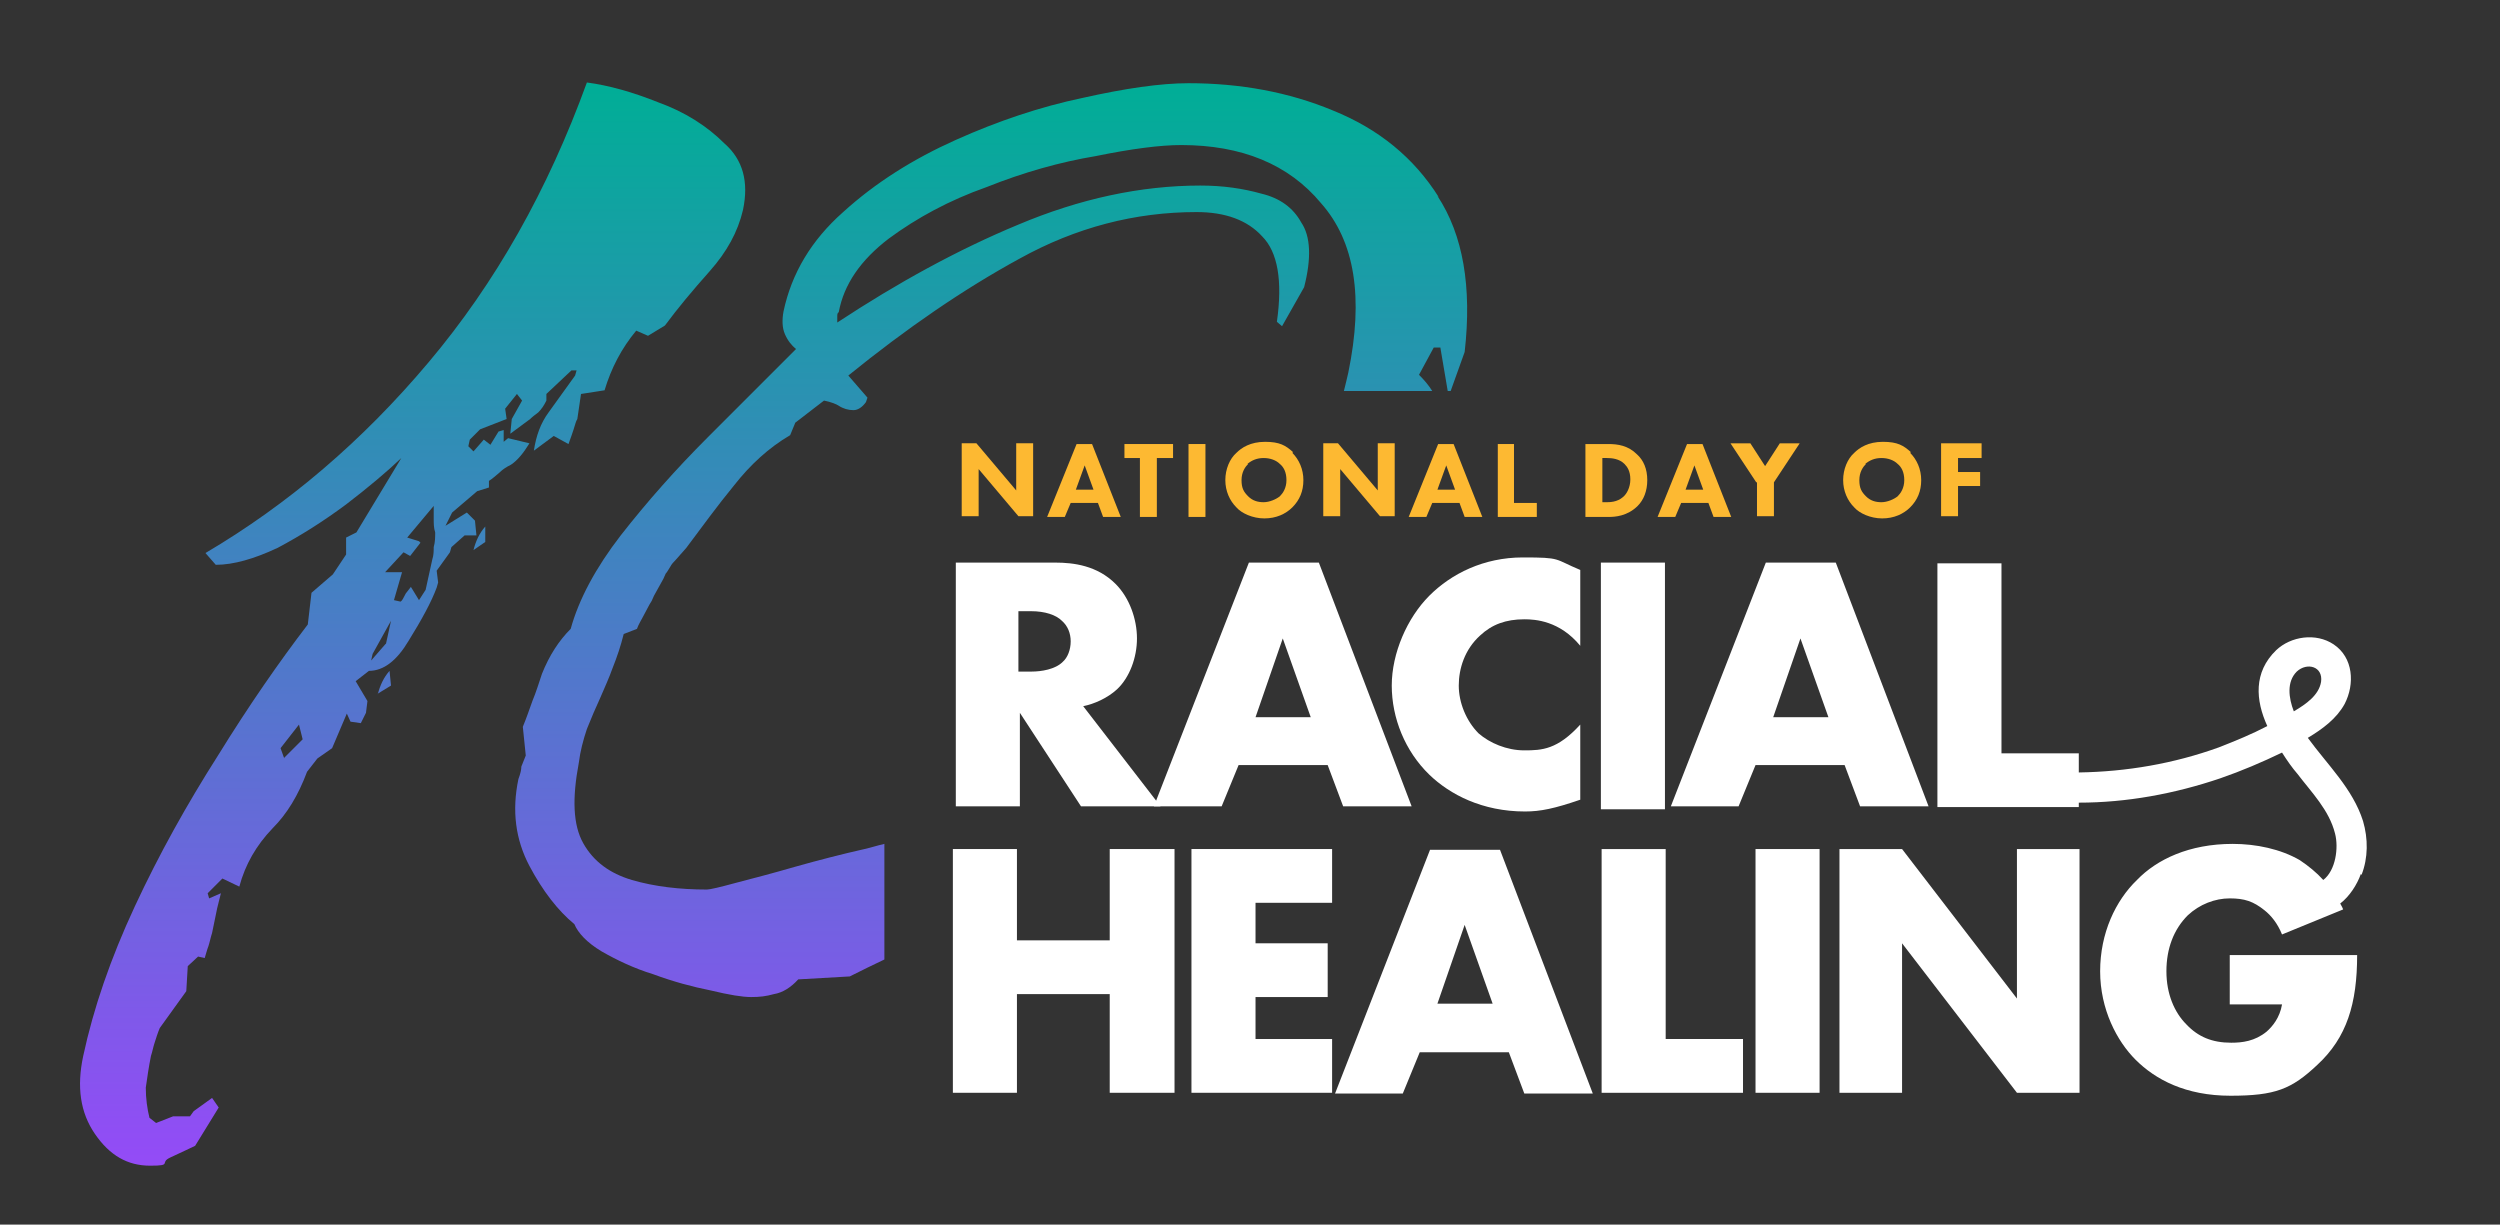 <?xml version="1.0" encoding="UTF-8"?>
<svg id="Layer_1" xmlns="http://www.w3.org/2000/svg" xmlns:xlink="http://www.w3.org/1999/xlink" version="1.1" viewBox="0 0 339.5 166.3">
  <rect x="0" y="0" width="339.5" height="166.3" fill="#333333" stroke="none"/>
  <!-- Generator: Adobe Illustrator 29.6.1, SVG Export Plug-In . SVG Version: 2.1.1 Build 9)  -->
  <defs>
    <style>
      .st0 {
        fill: url(#linear-gradient2);
      }

      .st1 {
        fill: url(#linear-gradient1);
      }

      .st2 {
        fill: url(#linear-gradient3);
      }

      .st3 {
        fill: url(#linear-gradient4);
      }

      .st4 {
        fill: url(#linear-gradient);
      }

      .st5 {
        fill: #fdb932;
      }

      .st6 {
        fill: #fff;
      }
    </style>
    <linearGradient id="linear-gradient" x1="65.1" y1="175.2" x2="65.1" y2="28.2" gradientTransform="translate(0 186.5) scale(1 -1)" gradientUnits="userSpaceOnUse">
      <stop offset="0" stop-color="#00ae96"/>
      <stop offset="1" stop-color="#944bf7"/>
    </linearGradient>
    <linearGradient id="linear-gradient1" x1="52.2" x2="52.2" xlink:href="#linear-gradient"/>
    <linearGradient id="linear-gradient2" x1="55.8" x2="55.8" xlink:href="#linear-gradient"/>
    <linearGradient id="linear-gradient3" x1="134.7" x2="134.7" xlink:href="#linear-gradient"/>
    <linearGradient id="linear-gradient4" x1="440" y1="-7.5" x2="440" y2="-154.5" xlink:href="#linear-gradient"/>
  </defs>
  <g>
    <path class="st4" d="M65.9,73.5v-2c-.8.9-1.3,2-1.6,3.2l1.6-1.1Z"/>
    <path class="st1" d="M51.3,94.2l1.8-1.1-.2-2c-.8.9-1.3,2-1.6,3.2Z"/>
    <path class="st0" d="M68.4,60v-1.6l-.7.2-1.1,1.8-.9-.7-1.4,1.6-.7-.7.2-.9,1.4-1.4,3.6-1.4-.2-1.4,1.6-2,.7.9-1.4,2.5-.2,2,2.7-2c.3-.3.7-.6,1.1-.9.5-.5.8-1,1.1-1.6v-.9l3.4-3.2h.7l-.2.7c-1.2,1.7-2.4,3.3-3.6,5-1.1,1.5-1.7,3.2-2,5.2l2.7-2,2,1.1c.3-.8.5-1.4.7-2,.2-.6.3-1.1.5-1.4l.5-3.4,3.2-.5c.9-3,2.3-5.7,4.3-8.1l1.6.7,2.3-1.4c1.7-2.3,3.7-4.7,6.1-7.4,2.3-2.6,3.8-5.3,4.5-8.3.8-3.8,0-6.8-2.5-9-2.4-2.4-5.4-4.3-9-5.6-3.5-1.4-6.7-2.3-9.7-2.7-5.3,14.6-12.4,27.2-21.5,38-9,10.7-19.1,19.3-30.3,25.9l1.4,1.6c2.4,0,5.2-.8,8.4-2.3,3.2-1.7,6.2-3.6,9.3-5.9,3-2.3,5.5-4.4,7.5-6.3l-6.1,10.1-1.4.7v2.3l-1.8,2.7-2.9,2.5-.5,4.3c-3.9,5.1-8,11-12.2,17.8-4.2,6.6-8,13.4-11.3,20.5-3.3,7.1-5.6,13.8-7,20.3-.9,4.2-.4,7.7,1.6,10.6,2,2.9,4.4,4.3,7.5,4.3s1.2-.4,2.7-1.1c1.7-.8,2.8-1.3,3.4-1.6l3.2-5.2-.9-1.3-2.5,1.8-.5.7h-2.3l-2.3.9-.9-.7c-.3-1.2-.5-2.6-.5-4.1.2-1.4.4-2.8.7-4.3.2-.6.3-1.2.5-1.8.2-.6.4-1.3.7-2l3.6-5,.2-3.4,1.4-1.3.9.2c.2-.6.3-1.1.5-1.6.2-.6.3-1.2.5-1.8l.7-3.4.5-2-1.6.7-.2-.7,2-2,2.3,1.1c.8-3,2.3-5.6,4.5-7.9,2-2,3.5-4.5,4.7-7.7l1.4-1.8,2-1.4,2-4.7.5,1.1,1.4.2.7-1.4.2-1.6-1.6-2.7,1.8-1.4c2,0,3.8-1.4,5.4-4.1,1.8-2.9,3.1-5.3,3.8-7.2l.2-.7-.2-1.6,1.8-2.5.2-.7,1.8-1.6h1.6l-.2-2-1.1-1.1-2.9,1.8.9-1.8,3.4-2.9,1.6-.5v-.9c.5-.3.9-.7,1.4-1.1.5-.5,1-.8,1.6-1.1.9-.6,1.7-1.6,2.5-2.9l-2.9-.7ZM38.6,103l-.5-1.4,2.5-3.2.5,2-2.5,2.5ZM52.4,87.4l-2,2.3.2-.9,2.5-4.5-.7,3.2ZM58.9,74.2c0,.6,0,1.2-.2,1.8l-.9,4.1-.9,1.4-1.1-1.8-.7.9c-.3.6-.5,1-.7,1.1l-.9-.2,1.1-3.8h-2.3l2.5-2.7.9.5,1.4-1.8-.2-.2-1.6-.5,3.6-4.3v1.8c0,.6,0,1.2.2,1.8,0,.6,0,1.3-.2,2Z"/>
    <path class="st2" d="M195.4,26.8c-3.4-5.4-8.2-9.3-14.4-11.8-6-2.5-12.6-3.7-19.6-3.7-3.8,0-8.6.7-14.4,2-5.7,1.2-11.4,3.1-17.2,5.7-5.8,2.6-10.9,5.8-15.3,9.8-4.3,3.8-7,8.3-8.1,13.5-.2,1.1-.2,2.2.2,3.1.4.9.9,1.5,1.5,2-3.6,3.6-7.6,7.6-12,12-4.3,4.3-8.2,8.7-11.8,13.3-3.4,4.4-5.7,8.7-6.8,12.7-1.6,1.6-2.9,3.6-3.9,6.1-.4,1.2-.8,2.5-1.3,3.7-.4,1.1-.8,2.3-1.3,3.5l.4,3.9-.6,1.5c0,.4-.1.9-.4,1.7-.9,4.3-.4,8.2,1.5,11.8,1.8,3.4,3.9,6.1,6.1,7.9.5,1.2,1.7,2.5,3.7,3.7,2.1,1.2,4.4,2.3,7,3.1,2.7,1,5.3,1.7,7.8,2.2,2.5.6,4.3.9,5.5.9s2-.1,3.1-.4c1.2-.2,2.3-.9,3.3-2l7-.4c1.6-.8,3.2-1.6,4.7-2.3v-15.7c-.9.2-1.8.5-2.7.7-3.1.7-6.2,1.5-9.4,2.4-3.1.9-5.8,1.6-8.1,2.2-2.2.6-3.5.9-3.9.9-3.7,0-7.1-.4-10.2-1.3-3-.9-5.2-2.5-6.6-5-1.4-2.5-1.5-6.1-.6-10.9.2-1.6.6-3.1,1.1-4.6.6-1.5,1.2-2.9,1.8-4.2.6-1.4,1.2-2.7,1.7-4.1.6-1.5,1.1-3,1.5-4.6l1.8-.7c.2-.6.6-1.2.9-1.8.4-.7.7-1.4,1.1-2,.2-.5.4-.9.7-1.4l.5-.9c.3-.5.5-.9.7-1.4.2-.2.4-.6.6-.9.2-.4.5-.7.7-.9l1.5-1.7c2.1-2.8,4.2-5.7,6.5-8.5,2.2-2.8,4.7-5.1,7.6-6.8l.7-1.7,3.9-3c1,.2,1.7.5,2,.7.6.4,1.3.6,2,.6.6,0,1.2-.4,1.7-1.1l.2-.6-2.6-3c7.9-6.4,15.6-11.7,23.3-15.9,7.6-4.2,15.6-6.3,24-6.3,3.9,0,6.9,1.1,8.9,3.3,2.1,2.1,2.8,6,2,11.6l.7.6,3-5.3c1-3.9.9-6.9-.4-8.8-1.1-2-2.9-3.3-5.4-3.9-2.5-.7-5.2-1.1-8.3-1.1-8.1,0-16.4,1.8-24.7,5.3-8.2,3.4-16.4,7.9-24.6,13.3v-.7c0-.4,0-.6.2-.7.7-3.8,3-7.1,6.8-10,3.8-2.8,8.2-5.2,13.3-7,5-2,10-3.4,14.8-4.2,4.9-1,8.8-1.5,11.6-1.5,8.2,0,14.6,2.6,19,7.9,4.6,5.2,5.8,12.8,3.7,23-.2.9-.4,1.7-.6,2.5h12c-.5-.8-1.1-1.5-1.8-2.2l2-3.7h.9l1,5.9h.4l1.9-5.3c1-8.8-.2-15.9-3.7-21.2Z"/>
    <g>
      <g>
        <path class="st6" d="M143.3,76.4c2.5,0,5.7.4,8.2,2.9,1.9,1.9,2.9,4.8,2.9,7.4s-1,5.3-2.7,6.9c-1.3,1.2-3.1,2-4.6,2.3l10.5,13.6h-10.8l-8.3-12.7v12.7h-8.7v-33.1h13.6ZM138.4,91.2h1.7c1.3,0,3.2-.3,4.2-1.3.7-.6,1.1-1.7,1.1-2.8s-.4-2.1-1.2-2.8c-.8-.8-2.3-1.3-4.2-1.3h-1.7v8.2Z"/>
        <path class="st6" d="M180.4,103.9h-12.2l-2.3,5.6h-9.2l12.9-33.1h9.5l12.6,33.1h-9.3l-2.1-5.6ZM178,97.4l-3.8-10.7-3.7,10.7h7.4Z"/>
        <path class="st6" d="M214.6,108.6c-3.5,1.2-5.4,1.6-7.5,1.6-5.8,0-10.2-2.3-13-5-3.3-3.2-5.1-7.7-5.1-12.1s2.1-9.2,5.1-12.2c3-3,7.4-5.2,12.7-5.2s4.2.2,7.8,1.7v10.3c-2.8-3.4-6.1-3.6-7.6-3.6-2.5,0-4.4.7-6,2.2-2.1,1.9-2.9,4.5-2.9,6.8s1,4.8,2.7,6.5c1.5,1.3,3.8,2.3,6.2,2.3s4.5-.1,7.6-3.5v10.2Z"/>
        <path class="st6" d="M226.1,76.4v33.5h-8.7v-33.5h8.7Z"/>
        <path class="st6" d="M250.6,103.9h-12.2l-2.3,5.6h-9.2l12.9-33.1h9.5l12.6,33.1h-9.3l-2.1-5.6ZM248.3,97.4l-3.8-10.7-3.7,10.7h7.4Z"/>
        <path class="st6" d="M138.1,127.7h12.6v-12.4h8.8v33.1h-8.8v-13.4h-12.6v13.4h-8.7v-33.1h8.7v12.4Z"/>
        <path class="st6" d="M180.9,122.6h-10.4v5.5h9.8v7.3h-9.8v5.7h10.4v7.3h-19.1v-33.1h19.1v7.3Z"/>
        <path class="st6" d="M205,142.9h-12.2l-2.3,5.6h-9.2l12.9-33.1h9.5l12.6,33.1h-9.3l-2.1-5.6ZM202.7,136.3l-3.8-10.7-3.7,10.7h7.4Z"/>
        <path class="st6" d="M226.2,115.3v25.8h10.5v7.3h-19.2v-33.1h8.7Z"/>
        <path class="st6" d="M247.1,115.3v33.1h-8.7v-33.1h8.7Z"/>
        <path class="st6" d="M249.8,148.4v-33.1h8.5l15.6,20.3v-20.3h8.5v33.1h-8.5l-15.6-20.3v20.3h-8.5Z"/>
        <path class="st6" d="M320.7,118.8c.9-2.3.9-4.9.2-7.3-1.4-4.4-4.8-7.6-7.5-11.3,2-1.2,3.9-2.6,5-4.6,1.4-2.7,1.2-6.3-1.5-8.1-2.4-1.6-5.8-1.1-7.8.8-3.1,3-2.8,6.8-1.2,10.3-2.1,1.1-4.3,2-6.6,2.9-6.1,2.2-12.5,3.3-19,3.4v-2.6h-10.5v-25.8h-8.7v33.1h19.2v-.6c6.5,0,13-1.2,19.2-3.3,2.9-1,5.7-2.2,8.4-3.5.7,1.1,1.4,2.1,2.1,2.9,1.9,2.5,4.3,4.9,5.1,8.1.5,1.9.1,5-1.6,6.3-.9-1-2-1.9-3.2-2.7-2.6-1.5-5.9-2.2-9.1-2.2-5.9,0-10.3,2.1-13,4.9-2.9,2.8-5,7.2-5,12.4s2.3,9.5,4.8,12c2.7,2.7,6.8,4.9,12.9,4.9s8.3-.9,11.8-4.2c4-3.7,5.4-8.3,5.4-14.9h-17.3v6.7h7.1c-.3,1.8-1.3,3-2.1,3.7-1.6,1.3-3.3,1.5-4.8,1.5-2.6,0-4.5-.8-6.1-2.5-1.6-1.6-2.7-4.1-2.7-7.2s1-5.7,2.9-7.6c1.6-1.5,3.7-2.3,5.7-2.3s3.2.4,4.7,1.6c.9.7,1.8,1.8,2.4,3.3l8.3-3.4c-.1-.3-.3-.6-.4-.8,1.3-1,2.3-2.6,2.8-4ZM311.9,91.2c1.4-1.3,3.6-.7,3.3,1.4-.3,1.8-2,3-3.7,4-.7-1.8-1-4,.4-5.4Z"/>
      </g>
      <g>
        <path class="st5" d="M130.6,70.1v-9.9h2l5.4,6.4v-6.4h2.3v9.9h-2l-5.4-6.4v6.4h-2.3Z"/>
        <path class="st5" d="M149.1,68.3h-3.7l-.8,1.9h-2.4l4-9.9h2.1l3.9,9.9h-2.4l-.7-1.9ZM148.5,66.5l-1.2-3.3-1.2,3.3h2.4Z"/>
        <path class="st5" d="M157.1,62.2v8h-2.3v-8h-2.1v-1.9h6.6v1.9h-2.1Z"/>
        <path class="st5" d="M163.7,60.3v9.9h-2.3v-9.9h2.3Z"/>
        <path class="st5" d="M175.5,61.5c.9.9,1.5,2.2,1.5,3.7s-.5,2.7-1.5,3.7c-.9.9-2.2,1.5-3.8,1.5s-3.1-.7-3.8-1.5c-.9-.9-1.5-2.2-1.5-3.7s.6-2.9,1.5-3.7c.7-.7,1.9-1.5,3.9-1.5s2.8.5,3.8,1.4ZM169.5,63c-.4.4-.9,1.1-.9,2.2s.3,1.6.9,2.2c.6.6,1.3.8,2.1.8s1.7-.4,2.2-.8c.4-.4.9-1.1.9-2.2s-.4-1.8-.9-2.2c-.5-.5-1.3-.8-2.2-.8s-1.6.3-2.2.8Z"/>
        <path class="st5" d="M179.7,70.1v-9.9h2l5.4,6.4v-6.4h2.3v9.9h-2l-5.4-6.4v6.4h-2.3Z"/>
        <path class="st5" d="M198.2,68.3h-3.7l-.8,1.9h-2.4l4-9.9h2.1l3.9,9.9h-2.4l-.7-1.9ZM197.6,66.5l-1.2-3.3-1.2,3.3h2.4Z"/>
        <path class="st5" d="M205.6,60.3v8h3.1v1.9h-5.3v-9.9h2.3Z"/>
        <path class="st5" d="M218.4,60.3c1.3,0,2.7.2,3.9,1.4.9.8,1.4,2,1.4,3.5s-.5,2.7-1.3,3.5c-1.4,1.4-3.1,1.5-3.9,1.5h-3.2v-9.9h3.1ZM217.5,68.2h.6c.5,0,1.5,0,2.3-.7.5-.4,1-1.3,1-2.4s-.4-1.7-.8-2.1c-.7-.7-1.7-.8-2.4-.8h-.6v6Z"/>
        <path class="st5" d="M232,68.3h-3.7l-.8,1.9h-2.4l4-9.9h2.1l3.9,9.9h-2.4l-.7-1.9ZM231.3,66.5l-1.2-3.3-1.2,3.3h2.4Z"/>
        <path class="st5" d="M238.5,65.5l-3.5-5.3h2.7l2,3.1,2-3.1h2.7l-3.5,5.3v4.6h-2.3v-4.6Z"/>
        <path class="st5" d="M259.4,61.5c.9.9,1.5,2.2,1.5,3.7s-.5,2.7-1.5,3.7c-.9.9-2.2,1.5-3.8,1.5s-3.1-.7-3.8-1.5c-.9-.9-1.5-2.2-1.5-3.7s.6-2.9,1.5-3.7c.7-.7,1.9-1.5,3.9-1.5s2.8.5,3.8,1.4ZM253.4,63c-.4.4-.9,1.1-.9,2.2s.3,1.6.9,2.2c.6.6,1.3.8,2.1.8s1.7-.4,2.2-.8c.4-.4.9-1.1.9-2.2s-.4-1.8-.9-2.2c-.5-.5-1.3-.8-2.2-.8s-1.6.3-2.2.8Z"/>
        <path class="st5" d="M269.1,62.2h-3.2v1.9h3v1.9h-3v4.1h-2.3v-9.9h5.5v1.9Z"/>
      </g>
    </g>
  </g>
  <path class="st3" d="M439.1,276.9l1.8-1.1-.2-2c-.8.9-1.3,2-1.6,3.2Z"/>
</svg>